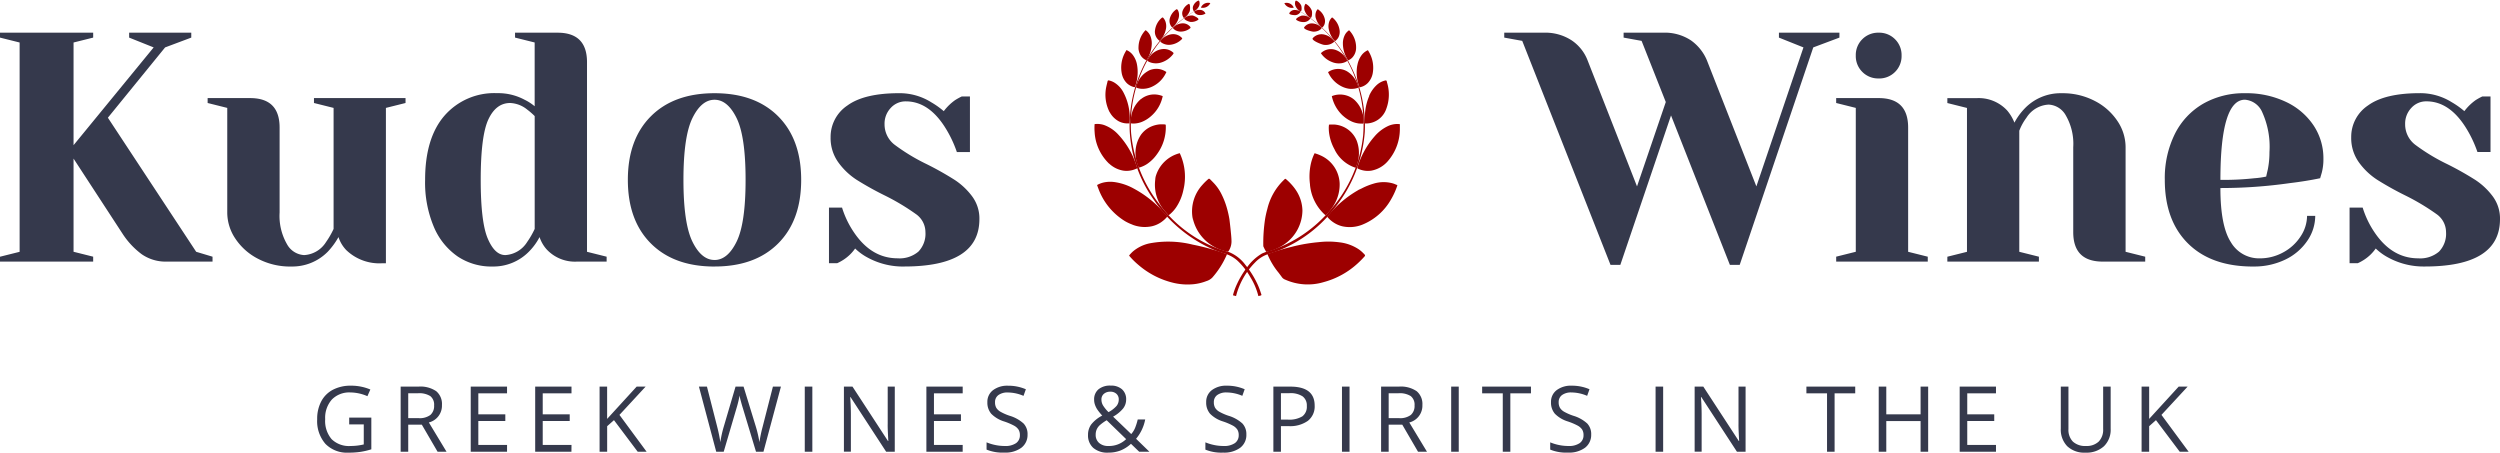 <svg xmlns="http://www.w3.org/2000/svg" xmlns:xlink="http://www.w3.org/1999/xlink" width="364.909" height="66.067" viewBox="0 0 364.909 66.067">
  <defs>
    <clipPath id="clip-path">
      <rect id="Rectangle_1711" data-name="Rectangle 1711" width="1.101" height="1.938" fill="none"/>
    </clipPath>
    <clipPath id="clip-path-2">
      <rect id="Rectangle_1712" data-name="Rectangle 1712" width="6.599" height="6.974" fill="none"/>
    </clipPath>
    <clipPath id="clip-path-3">
      <rect id="Rectangle_1713" data-name="Rectangle 1713" width="19.453" height="42.382" fill="none"/>
    </clipPath>
    <clipPath id="clip-path-4">
      <rect id="Rectangle_1714" data-name="Rectangle 1714" width="1.468" height="1.938" fill="none"/>
    </clipPath>
    <clipPath id="clip-path-5">
      <rect id="Rectangle_1715" data-name="Rectangle 1715" width="6.43" height="6.974" fill="none"/>
    </clipPath>
  </defs>
  <g id="Group_4880" data-name="Group 4880" transform="translate(-697.2 -328.001)">
    <path id="Path_18025" data-name="Path 18025" d="M5.652-6.926H8.883V-2.3a10.389,10.389,0,0,1-1.535.364,11.683,11.683,0,0,1-1.808.124A4.381,4.381,0,0,1,2.179-3.1a5.061,5.061,0,0,1-1.2-3.6,5.438,5.438,0,0,1,.595-2.6A4.024,4.024,0,0,1,3.285-11a5.55,5.55,0,0,1,2.62-.588,7.161,7.161,0,0,1,2.835.559l-.429.975A6.333,6.333,0,0,0,5.834-10.6,3.547,3.547,0,0,0,3.122-9.566,4.013,4.013,0,0,0,2.147-6.7a4.1,4.1,0,0,0,.94,2.92,3.618,3.618,0,0,0,2.76.995,8.2,8.2,0,0,0,1.931-.228V-5.938H5.652ZM14.268-5.9v3.953H13.163v-9.506H15.77a4.1,4.1,0,0,1,2.585.67,2.428,2.428,0,0,1,.836,2.016,2.525,2.525,0,0,1-1.912,2.549L19.86-1.946H18.553L16.252-5.9Zm0-.949h1.515A2.616,2.616,0,0,0,17.5-7.313a1.73,1.73,0,0,0,.546-1.395,1.587,1.587,0,0,0-.556-1.359,3.012,3.012,0,0,0-1.785-.416H14.268Zm14.423,4.9h-5.3v-9.506h5.3v.982H24.5v3.063h3.94v.975H24.5v3.5h4.194Zm9.4,0H32.8v-9.506h5.3v.982H33.9v3.063h3.94v.975H33.9v3.5H38.1Zm10.971,0h-1.3L44.3-6.556l-.995.884v3.726H42.2v-9.506H43.3v4.714l4.311-4.714h1.307L45.1-7.323Zm17.058,0H65.031L63.113-8.311q-.137-.423-.306-1.066a6.221,6.221,0,0,1-.176-.774,14.807,14.807,0,0,1-.455,1.879l-1.86,6.327H59.225L56.7-11.452h1.17l1.5,5.872a21.836,21.836,0,0,1,.455,2.237,16.152,16.152,0,0,1,.52-2.328l1.7-5.78h1.17L65.005-5.62a17.731,17.731,0,0,1,.527,2.276A19.5,19.5,0,0,1,66-5.593l1.5-5.859h1.17Zm6.029,0v-9.506h1.105v9.506Zm13.136,0H84.027l-5.2-7.978H78.78q.1,1.4.1,2.575v5.4H77.863v-9.506h1.248l5.182,7.946h.052q-.013-.176-.059-1.128T84.255-6v-5.455h1.034Zm9.911,0H89.9v-9.506h5.3v.982H91.005v3.063h3.94v.975h-3.94v3.5H95.2Zm9.469-2.529a2.332,2.332,0,0,1-.91,1.957,3.947,3.947,0,0,1-2.471.7,6.189,6.189,0,0,1-2.6-.436V-3.318a6.847,6.847,0,0,0,1.274.39,6.705,6.705,0,0,0,1.365.143A2.755,2.755,0,0,0,102.99-3.2a1.376,1.376,0,0,0,.559-1.167,1.5,1.5,0,0,0-.2-.81,1.842,1.842,0,0,0-.663-.582,9.279,9.279,0,0,0-1.414-.6,4.514,4.514,0,0,1-1.9-1.125,2.484,2.484,0,0,1-.569-1.7,2.111,2.111,0,0,1,.826-1.749,3.432,3.432,0,0,1,2.185-.65,6.439,6.439,0,0,1,2.607.52l-.345.962a5.893,5.893,0,0,0-2.289-.494,2.215,2.215,0,0,0-1.372.377,1.243,1.243,0,0,0-.494,1.047,1.6,1.6,0,0,0,.182.81,1.714,1.714,0,0,0,.614.579,7.634,7.634,0,0,0,1.323.582,5.239,5.239,0,0,1,2.058,1.144A2.251,2.251,0,0,1,104.668-4.475ZM115.451-9.56a1.688,1.688,0,0,0,.234.855,5.185,5.185,0,0,0,.8.979,4.235,4.235,0,0,0,1.167-.9,1.487,1.487,0,0,0,.328-.953,1.07,1.07,0,0,0-.335-.816,1.251,1.251,0,0,0-.894-.315,1.385,1.385,0,0,0-.94.312A1.053,1.053,0,0,0,115.451-9.56Zm1.008,6.775a3.588,3.588,0,0,0,2.6-1l-2.841-2.757a6.29,6.29,0,0,0-1.021.732,1.933,1.933,0,0,0-.442.621,1.888,1.888,0,0,0-.143.754,1.528,1.528,0,0,0,.5,1.206A1.954,1.954,0,0,0,116.459-2.785ZM113.494-4.41a2.556,2.556,0,0,1,.452-1.5,4.895,4.895,0,0,1,1.622-1.313,7.791,7.791,0,0,1-.751-.936,3.2,3.2,0,0,1-.315-.663,2.209,2.209,0,0,1-.117-.715,1.9,1.9,0,0,1,.637-1.522A2.643,2.643,0,0,1,116.8-11.6a2.392,2.392,0,0,1,1.658.543,1.927,1.927,0,0,1,.6,1.512,2.092,2.092,0,0,1-.442,1.284,5.017,5.017,0,0,1-1.463,1.193L119.8-4.527a3.141,3.141,0,0,0,.582-.946,8.125,8.125,0,0,0,.367-1.187h1.092a6.213,6.213,0,0,1-1.333,2.822l1.944,1.892h-1.489l-1.2-1.157a5,5,0,0,1-1.561.988,4.98,4.98,0,0,1-1.769.3,3.142,3.142,0,0,1-2.169-.689A2.425,2.425,0,0,1,113.494-4.41Zm23.112-.065a2.332,2.332,0,0,1-.91,1.957,3.947,3.947,0,0,1-2.471.7,6.189,6.189,0,0,1-2.6-.436V-3.318a6.847,6.847,0,0,0,1.274.39,6.705,6.705,0,0,0,1.365.143,2.755,2.755,0,0,0,1.665-.419,1.376,1.376,0,0,0,.559-1.167,1.5,1.5,0,0,0-.2-.81,1.842,1.842,0,0,0-.663-.582,9.278,9.278,0,0,0-1.414-.6,4.514,4.514,0,0,1-1.9-1.125,2.483,2.483,0,0,1-.569-1.7,2.111,2.111,0,0,1,.826-1.749,3.432,3.432,0,0,1,2.185-.65,6.439,6.439,0,0,1,2.607.52l-.345.962a5.892,5.892,0,0,0-2.289-.494,2.215,2.215,0,0,0-1.372.377,1.243,1.243,0,0,0-.494,1.047,1.6,1.6,0,0,0,.182.81,1.714,1.714,0,0,0,.614.579,7.635,7.635,0,0,0,1.323.582,5.238,5.238,0,0,1,2.058,1.144A2.251,2.251,0,0,1,136.605-4.475Zm9.969-4.207a2.662,2.662,0,0,1-.985,2.221,4.462,4.462,0,0,1-2.819.777h-1.118v3.739h-1.105v-9.506h2.464Q146.575-11.452,146.575-8.682Zm-4.922,2.048h.995a3.7,3.7,0,0,0,2.126-.475,1.749,1.749,0,0,0,.657-1.522,1.64,1.64,0,0,0-.618-1.4,3.227,3.227,0,0,0-1.925-.462h-1.235Zm8.909,4.688v-9.506h1.105v9.506ZM157.377-5.9v3.953h-1.105v-9.506h2.607a4.1,4.1,0,0,1,2.585.67,2.428,2.428,0,0,1,.836,2.016,2.525,2.525,0,0,1-1.912,2.549l2.581,4.272h-1.307l-2.3-3.953Zm0-.949h1.515a2.616,2.616,0,0,0,1.717-.465,1.73,1.73,0,0,0,.546-1.395,1.587,1.587,0,0,0-.556-1.359,3.012,3.012,0,0,0-1.785-.416h-1.437Zm9.124,4.9v-9.506h1.105v9.506Zm8.636,0h-1.105V-10.47h-3.011v-.982h7.126v.982h-3.011Zm11.8-2.529a2.332,2.332,0,0,1-.91,1.957,3.947,3.947,0,0,1-2.471.7,6.189,6.189,0,0,1-2.6-.436V-3.318a6.848,6.848,0,0,0,1.274.39,6.705,6.705,0,0,0,1.365.143,2.755,2.755,0,0,0,1.665-.419,1.376,1.376,0,0,0,.559-1.167,1.5,1.5,0,0,0-.2-.81,1.842,1.842,0,0,0-.663-.582,9.28,9.28,0,0,0-1.414-.6,4.515,4.515,0,0,1-1.9-1.125,2.484,2.484,0,0,1-.569-1.7,2.111,2.111,0,0,1,.826-1.749,3.432,3.432,0,0,1,2.185-.65,6.439,6.439,0,0,1,2.607.52l-.345.962a5.892,5.892,0,0,0-2.289-.494,2.215,2.215,0,0,0-1.372.377,1.243,1.243,0,0,0-.494,1.047,1.6,1.6,0,0,0,.182.81,1.714,1.714,0,0,0,.614.579,7.634,7.634,0,0,0,1.323.582,5.238,5.238,0,0,1,2.058,1.144A2.251,2.251,0,0,1,186.94-4.475Zm9.4,2.529v-9.506h1.105v9.506Zm13.136,0h-1.261l-5.2-7.978h-.052q.1,1.4.1,2.575v5.4h-1.021v-9.506H203.3l5.182,7.946h.052q-.013-.176-.059-1.128T208.441-6v-5.455h1.034Zm12.994,0h-1.105V-10.47h-3.011v-.982h7.126v.982h-3.011Zm13.656,0h-1.105V-6.419h-5.007v4.474h-1.105v-9.506h1.105v4.044h5.007v-4.044h1.105Zm9.9,0h-5.3v-9.506h5.3v.982h-4.194v3.063h3.94v.975h-3.94v3.5h4.194Zm16.739-9.506V-5.3a3.351,3.351,0,0,1-.982,2.555,3.766,3.766,0,0,1-2.7.93,3.6,3.6,0,0,1-2.656-.936,3.473,3.473,0,0,1-.94-2.575v-6.125H256.6v6.2a2.443,2.443,0,0,0,.65,1.827,2.624,2.624,0,0,0,1.912.637,2.53,2.53,0,0,0,1.853-.64,2.464,2.464,0,0,0,.65-1.837v-6.19Zm11.38,9.506h-1.3l-3.466-4.61-.995.884v3.726h-1.105v-9.506h1.105v4.714l4.311-4.714h1.307l-3.823,4.129Z" transform="translate(742.518 395.884)" fill="#35394c"/>
    <path id="Path_18027" data-name="Path 18027" d="M-181.8-9.3l2.864-.716V-40.568l-2.864-.716V-42h13.6v.716l-2.864.716V-25.58l11.694-14.272-3.58-1.432V-42h9.069v.716l-3.819,1.432-8.353,10.262,12.888,19.57,2.387.716v.716h-6.682a6.118,6.118,0,0,1-3.652-1.074,11.528,11.528,0,0,1-2.792-2.983l-7.16-10.978v13.6l2.864.716v.716h-13.6Zm42.481,1.432a10.114,10.114,0,0,1-4.8-1.122,8.779,8.779,0,0,1-3.317-2.935,6.838,6.838,0,0,1-1.193-3.819V-31.022l-2.864-.716v-.716h6.205q4.3,0,4.3,4.3v12.41a8.249,8.249,0,0,0,1.074,4.606,3.039,3.039,0,0,0,2.506,1.6,4.028,4.028,0,0,0,3.2-1.909,12.241,12.241,0,0,0,1.1-1.909V-31.022l-2.864-.716v-.716h13.365v.716l-2.864.716V-8.349h-.477a6.966,6.966,0,0,1-5.3-1.909,4.946,4.946,0,0,1-1.146-1.909,10.674,10.674,0,0,1-1.575,2.148A7.256,7.256,0,0,1-139.319-7.872Zm29.355,0a8.862,8.862,0,0,1-5.012-1.456,9.883,9.883,0,0,1-3.484-4.3,16.628,16.628,0,0,1-1.289-6.9q0-6.11,2.84-9.379a9.63,9.63,0,0,1,7.661-3.27,8.122,8.122,0,0,1,4.009.955,7.224,7.224,0,0,1,1.48.955v-9.308l-2.864-.716V-42h6.205q4.3,0,4.3,4.3V-10.02l2.864.716v.716h-4.3a5.639,5.639,0,0,1-4.439-1.766,5.046,5.046,0,0,1-1.05-1.814,8.691,8.691,0,0,1-1.575,2.148A7.257,7.257,0,0,1-109.964-7.872Zm1.909-1.671a4.028,4.028,0,0,0,3.2-1.909,12.247,12.247,0,0,0,1.1-1.909V-29.828a10.251,10.251,0,0,0-1.1-.955,4.209,4.209,0,0,0-2.482-.955q-2.052,0-3.174,2.387t-1.122,8.83q0,6.157,1.026,8.568T-108.054-9.542Zm30.548,1.671q-5.919,0-9.284-3.365t-3.365-9.284q0-5.919,3.365-9.284t9.284-3.365q5.919,0,9.284,3.365t3.365,9.284q0,5.919-3.365,9.284T-77.506-7.872Zm0-.955q1.909,0,3.222-2.673t1.313-9.021q0-6.348-1.313-9.021t-3.222-2.673q-1.909,0-3.222,2.673t-1.313,9.021q0,6.348,1.313,9.021T-77.506-8.826Zm27.684.955a10.794,10.794,0,0,1-5.3-1.289A8.012,8.012,0,0,1-56.981-10.5a6.175,6.175,0,0,1-1.671,1.623,6.763,6.763,0,0,1-.955.525H-60.8v-8.114h1.909a13.472,13.472,0,0,0,1.814,3.723q2.53,3.675,6.3,3.675a4.234,4.234,0,0,0,3.031-.979,3.741,3.741,0,0,0,1.026-2.84,3.225,3.225,0,0,0-1.408-2.649,32.946,32.946,0,0,0-4.415-2.649A46.118,46.118,0,0,1-56.719-20.5a9.988,9.988,0,0,1-2.721-2.578,6.066,6.066,0,0,1-1.122-3.651A5.51,5.51,0,0,1-58.1-31.38q2.458-1.79,7.565-1.79a8.687,8.687,0,0,1,4.678,1.336,12.087,12.087,0,0,1,1.814,1.289,7.4,7.4,0,0,1,1.671-1.623,9.482,9.482,0,0,1,.955-.525h1.193v8.114h-1.909A17.109,17.109,0,0,0-43.9-28.253q-2.387-3.723-5.68-3.723a2.917,2.917,0,0,0-2.2.955,3.329,3.329,0,0,0-.907,2.387A3.731,3.731,0,0,0-51.158-25.6a28.32,28.32,0,0,0,4.63,2.792,45.492,45.492,0,0,1,4.033,2.267,10.047,10.047,0,0,1,2.578,2.41,5.415,5.415,0,0,1,1.074,3.341Q-38.843-7.872-49.822-7.872Z" transform="translate(879 374.773)" fill="#35394c"/>
    <path id="Path_18026" data-name="Path 18026" d="M-182.175-40.807l-2.625-.477V-42h5.728a7.035,7.035,0,0,1,4.153,1.146,6.194,6.194,0,0,1,2.291,2.912l7.207,18.377,4.2-12.315-3.532-8.926-2.625-.477V-42h5.728a6.921,6.921,0,0,1,4.1,1.122,6.741,6.741,0,0,1,2.339,2.936L-148-19.566l6.873-20.286-3.58-1.432V-42h8.83v.716l-3.819,1.432L-150.433-8.11h-1.432l-8.592-21.813-7.4,21.813h-1.432Zm45.823,31.5,2.864-.716v-21l-2.864-.716v-.716h6.205q4.3,0,4.3,4.3V-10.02l2.864.716v.716h-13.365Zm6.205-26.014a3.238,3.238,0,0,1-2.387-.955,3.238,3.238,0,0,1-.955-2.387,3.238,3.238,0,0,1,.955-2.387A3.238,3.238,0,0,1-130.147-42a3.238,3.238,0,0,1,2.387.955,3.238,3.238,0,0,1,.955,2.387,3.238,3.238,0,0,1-.955,2.387A3.238,3.238,0,0,1-130.147-35.318ZM-120.123-9.3l2.864-.716v-21l-2.864-.716v-.716h4.3a5.654,5.654,0,0,1,4.439,1.814,6.332,6.332,0,0,1,1.05,1.766,9.138,9.138,0,0,1,1.575-2.148,7.256,7.256,0,0,1,5.346-2.148,10.114,10.114,0,0,1,4.8,1.122A8.779,8.779,0,0,1-95.3-29.112a6.838,6.838,0,0,1,1.193,3.819V-10.02l2.864.716v.716h-6.205q-4.3,0-4.3-4.3v-12.41a8.249,8.249,0,0,0-1.074-4.606,3.038,3.038,0,0,0-2.506-1.6,4.06,4.06,0,0,0-3.246,1.909,7.8,7.8,0,0,0-1.05,1.909V-10.02l2.864.716v.716h-13.365Zm44.629,1.432q-6.11,0-9.5-3.365t-3.389-9.284a14.475,14.475,0,0,1,1.48-6.73,10.5,10.5,0,0,1,4.129-4.391,11.963,11.963,0,0,1,6.086-1.527,13.438,13.438,0,0,1,6.038,1.289A9.858,9.858,0,0,1-66.64-28.42a8.636,8.636,0,0,1,1.408,4.8,7.737,7.737,0,0,1-.239,2.052l-.239.811q-2.052.43-4.439.716a71.463,71.463,0,0,1-10.119.716q0,5.537,1.527,7.9a4.757,4.757,0,0,0,4.2,2.363,7.043,7.043,0,0,0,3.461-.883,6.9,6.9,0,0,0,2.53-2.339,5.475,5.475,0,0,0,.931-2.983h1.193a6.434,6.434,0,0,1-1.146,3.628,8.092,8.092,0,0,1-3.2,2.745A10.431,10.431,0,0,1-75.494-7.872Zm-4.773-12.649a41.581,41.581,0,0,0,4.964-.239A11.7,11.7,0,0,0-73.585-21q.048-.239.239-1.05a12.884,12.884,0,0,0,.239-2.53,12.168,12.168,0,0,0-1.05-5.8,3,3,0,0,0-2.53-1.838Q-80.267-32.215-80.267-20.521ZM-50.435-7.872a10.794,10.794,0,0,1-5.3-1.289A8.012,8.012,0,0,1-57.595-10.5a6.175,6.175,0,0,1-1.671,1.623,6.762,6.762,0,0,1-.955.525h-1.193v-8.114H-59.5A13.471,13.471,0,0,0-57.69-12.74q2.53,3.675,6.3,3.675a4.234,4.234,0,0,0,3.031-.979,3.741,3.741,0,0,0,1.026-2.84,3.225,3.225,0,0,0-1.408-2.649,32.944,32.944,0,0,0-4.415-2.649A46.117,46.117,0,0,1-57.332-20.5a9.988,9.988,0,0,1-2.721-2.578,6.065,6.065,0,0,1-1.122-3.651,5.51,5.51,0,0,1,2.458-4.654q2.458-1.79,7.565-1.79a8.687,8.687,0,0,1,4.678,1.336,12.087,12.087,0,0,1,1.814,1.289,7.4,7.4,0,0,1,1.671-1.623,9.481,9.481,0,0,1,.955-.525h1.193v8.114H-42.75a17.109,17.109,0,0,0-1.766-3.675q-2.387-3.723-5.68-3.723a2.917,2.917,0,0,0-2.2.955,3.329,3.329,0,0,0-.907,2.387A3.731,3.731,0,0,0-51.772-25.6a28.32,28.32,0,0,0,4.63,2.792,45.5,45.5,0,0,1,4.033,2.267,10.047,10.047,0,0,1,2.578,2.41,5.415,5.415,0,0,1,1.074,3.341Q-39.457-7.872-50.435-7.872Z" transform="translate(1101.566 374.773)" fill="#35394c"/>
    <g id="Group_4872" data-name="Group 4872" transform="translate(856.942 328.001)">
      <g id="Group_4866" data-name="Group 4866" transform="translate(14.307 0)" clip-path="url(#clip-path)">
        <path id="Path_17978" data-name="Path 17978" d="M7172.247-7263.331a.839.839,0,0,0,.077.857,1.569,1.569,0,0,0,.733-.733,1,1,0,0,0,.087-.577c-.039-.216-.081-.331-.284-.206a1.449,1.449,0,0,0-.614.668C7172.1-7263,7172.28-7263.416,7172.247-7263.331Z" transform="translate(-7172.104 7264.128)" fill="#9d0000"/>
      </g>
      <path id="Path_17979" data-name="Path 17979" d="M7173.667-7260.337a1.344,1.344,0,0,0-1,.243.892.892,0,0,0,.6.474,1.464,1.464,0,0,0,1.064-.191A.859.859,0,0,0,7173.667-7260.337Z" transform="translate(-7158.118 7261.794)" fill="#9d0000"/>
      <path id="Path_17980" data-name="Path 17980" d="M7168.009-7261.729a1.062,1.062,0,0,0,.187,1.068,2.123,2.123,0,0,0,.842-1.01c.059-.153.131-1.229-.192-1.038A1.868,1.868,0,0,0,7168.009-7261.729Z" transform="translate(-7155.124 7263.301)" fill="#9d0000"/>
      <path id="Path_17981" data-name="Path 17981" d="M7170-7258.118a1.632,1.632,0,0,0-1.132.337c-.312.238.646.59.84.6a1.759,1.759,0,0,0,1.1-.3c.294-.191-.646-.626-.819-.642Z" transform="translate(-7155.673 7260.382)" fill="#9d0000"/>
      <path id="Path_17982" data-name="Path 17982" d="M7162.93-7259.241a1.462,1.462,0,0,0,.017.752c.049.158.262.639.442.48a2.62,2.62,0,0,0,.833-1.3,1.734,1.734,0,0,0,.037-.734c-.033-.176-.184-.671-.389-.524a2.321,2.321,0,0,0-.94,1.336C7162.93-7259.1,7163-7259.517,7162.93-7259.241Z" transform="translate(-7151.926 7261.945)" fill="#9d0000"/>
      <path id="Path_17983" data-name="Path 17983" d="M7165.689-7255a2,2,0,0,0-1.307.517c-.1.1-.191.11-.082.236a1.363,1.363,0,0,0,.342.271,1.639,1.639,0,0,0,.813.184,2.225,2.225,0,0,0,1.323-.5c.177-.137-.251-.445-.389-.527A1.421,1.421,0,0,0,7165.689-7255Z" transform="translate(-7152.787 7258.405)" fill="#9d0000"/>
      <path id="Path_17984" data-name="Path 17984" d="M7157.079-7255.437a1.629,1.629,0,0,0,.7,1.536,3.5,3.5,0,0,0,.919-1.834,2.084,2.084,0,0,0-.1-1.036,1.459,1.459,0,0,0-.2-.367c-.138-.182-.179-.257-.366-.1a2.824,2.824,0,0,0-.946,1.8C7157.042-7255.084,7157.108-7255.8,7157.079-7255.437Z" transform="translate(-7148.24 7259.876)" fill="#9d0000"/>
      <path id="Path_17985" data-name="Path 17985" d="M7160.918-7250.69a2.378,2.378,0,0,0-1.538.848c-.143.173-.2.2,0,.344a1.516,1.516,0,0,0,.367.207,1.971,1.971,0,0,0,.972.139,2.781,2.781,0,0,0,1.664-.814c.131-.129,0-.207-.125-.312a1.458,1.458,0,0,0-.34-.236,1.713,1.713,0,0,0-.981-.177C7160.584-7250.658,7161.081-7250.709,7160.918-7250.69Z" transform="translate(-7149.624 7255.686)" fill="#9d0000"/>
      <path id="Path_17986" data-name="Path 17986" d="M7150.53-7249.635a2.287,2.287,0,0,0,.367,1.131,1.9,1.9,0,0,0,.367.386,1.559,1.559,0,0,0,.257.169c.143.081.157.136.254-.021a4.643,4.643,0,0,0,.7-2.279,2.815,2.815,0,0,0-.239-1.237,1.9,1.9,0,0,0-.286-.44,1.522,1.522,0,0,0-.221-.217c-.121-.095-.134-.157-.249-.026a3.668,3.668,0,0,0-.94,2.536C7150.563-7249.179,7150.509-7250.082,7150.53-7249.635Z" transform="translate(-7144.1 7256.663)" fill="#9d0000"/>
      <path id="Path_17987" data-name="Path 17987" d="M7155.882-7244.712a2.839,2.839,0,0,0-1.6,1.162,2.969,2.969,0,0,0-.273.474,2.057,2.057,0,0,0,.617.293,2.539,2.539,0,0,0,1.322,0,3.494,3.494,0,0,0,1.835-1.237c.146-.187.059-.22-.121-.366a2.122,2.122,0,0,0-.548-.29,2.091,2.091,0,0,0-1.218-.036Z" transform="translate(-7146.305 7251.94)" fill="#9d0000"/>
      <path id="Path_17988" data-name="Path 17988" d="M7143.8-7240.82a2.682,2.682,0,0,0,.733,1.3,2.347,2.347,0,0,0,.643.419,2.2,2.2,0,0,0,.3.107c.207.054.211.051.276-.151a6.15,6.15,0,0,0,.228-3.157,3.3,3.3,0,0,0-.663-1.439,2.255,2.255,0,0,0-.575-.492,1.97,1.97,0,0,0-.285-.143c-.083.139-.167.278-.243.422a4.563,4.563,0,0,0-.417,3.138C7143.835-7240.753,7143.78-7240.959,7143.8-7240.82Z" transform="translate(-7139.771 7251.684)" fill="#9d0000"/>
      <path id="Path_17989" data-name="Path 17989" d="M7151.48-7236.646a3.5,3.5,0,0,0-1.721,1.974c-.062.168-.231.465-.036.536a2.458,2.458,0,0,0,.8.146,3.222,3.222,0,0,0,1.428-.312,4.177,4.177,0,0,0,1.941-1.834q.083-.15.154-.306c-.1-.065-.2-.124-.3-.179a2.624,2.624,0,0,0-.773-.257,2.592,2.592,0,0,0-1.49.22C7151.234-7236.533,7151.715-7236.754,7151.48-7236.646Z" transform="translate(-7143.535 7246.954)" fill="#9d0000"/>
      <path id="Path_17990" data-name="Path 17990" d="M7138.034-7227.684a3.322,3.322,0,0,0,1.321,1.343,2.817,2.817,0,0,0,.888.287,2.781,2.781,0,0,0,.458.026h.229a3.344,3.344,0,0,1,.022-.385,7.936,7.936,0,0,0-.944-4.208A3.707,3.707,0,0,0,7138.7-7232a2.547,2.547,0,0,0-.8-.306c-.18-.032-.18.191-.22.341s-.1.4-.144.606a5.58,5.58,0,0,0,.492,3.689C7138.079-7227.608,7137.95-7227.845,7138.034-7227.684Z" transform="translate(-7135.805 7244.043)" fill="#9d0000"/>
      <path id="Path_17991" data-name="Path 17991" d="M7148.972-7226.049a4.183,4.183,0,0,0-1.469,3.3c0,.166-.058.253.132.269a3.061,3.061,0,0,0,.492,0,3.494,3.494,0,0,0,.966-.225,4.65,4.65,0,0,0,1.357-.844,5.192,5.192,0,0,0,1.652-2.7c.037-.154.111-.206-.062-.269a3.948,3.948,0,0,0-.473-.132,3.2,3.2,0,0,0-.991-.051,3.1,3.1,0,0,0-1.59.66Z" transform="translate(-7142.182 7240.503)" fill="#9d0000"/>
      <g id="Group_4867" data-name="Group 4867" transform="translate(0 18.087)" clip-path="url(#clip-path-2)">
        <path id="Path_17992" data-name="Path 17992" d="M7135.183-7209.2a4.007,4.007,0,0,0,2.037,1.028,3.248,3.248,0,0,0,1.307-.057,3.35,3.35,0,0,0,.557-.187c.154-.066.232-.044.177-.223s-.077-.25-.123-.369a11.971,11.971,0,0,0-2.613-4.424,5.274,5.274,0,0,0-2.085-1.395,3.125,3.125,0,0,0-1.369-.129,7.52,7.52,0,0,0,0,1.149,6.932,6.932,0,0,0,2.1,4.611c.084.08-.176-.159,0,0Z" transform="translate(-7133.039 7214.985)" fill="#9d0000"/>
      </g>
      <path id="Path_17993" data-name="Path 17993" d="M7150.113-7213.244a4.775,4.775,0,0,0-.536,4.02,4.247,4.247,0,0,0,.166.479l.1.234a3,3,0,0,0,.32-.094,4.053,4.053,0,0,0,.9-.45,5.594,5.594,0,0,0,1.441-1.434,6.578,6.578,0,0,0,1.278-4.093c0-.246-.026-.236-.269-.246a4.928,4.928,0,0,0-.624,0,4.091,4.091,0,0,0-1.2.3,3.67,3.67,0,0,0-1.57,1.27Z" transform="translate(-7143.36 7232.982)" fill="#9d0000"/>
      <path id="Path_17994" data-name="Path 17994" d="M7139.247-7185.72a5.008,5.008,0,0,0,2.882.22,4.041,4.041,0,0,0,1.277-.559,4.77,4.77,0,0,0,.539-.425c.081-.077.163-.157.237-.242.172-.177.152-.177,0-.367a15.826,15.826,0,0,0-4.792-3.928,8.175,8.175,0,0,0-2.815-.928,4.568,4.568,0,0,0-1.533.069,3.564,3.564,0,0,0-.646.216,2.634,2.634,0,0,0-.306.154c.055.169.118.334.18.5a9.335,9.335,0,0,0,3.891,4.772,6.883,6.883,0,0,0,1.1.514Z" transform="translate(-7133.697 7218.517)" fill="#9d0000"/>
      <path id="Path_17995" data-name="Path 17995" d="M7157.175-7199.9a5.853,5.853,0,0,0,1.357,5.021c.121.144.253.283.369.418s.12.195.252.089a3.069,3.069,0,0,0,.25-.214,5.061,5.061,0,0,0,.778-.906,7.144,7.144,0,0,0,1.035-2.5,8.161,8.161,0,0,0-.528-5.374,4.891,4.891,0,0,0-3.531,3.465C7156.952-7198.954,7157.232-7200.147,7157.175-7199.9Z" transform="translate(-7148.227 7225.725)" fill="#9d0000"/>
      <path id="Path_17996" data-name="Path 17996" d="M7156.2-7161.99a7.145,7.145,0,0,0,1.927-.455,2.067,2.067,0,0,0,.873-.517,12.573,12.573,0,0,0,2.143-3.407,33.539,33.539,0,0,0-5.017-1.406,14.75,14.75,0,0,0-6.3-.179,5.583,5.583,0,0,0-2.408,1.174,5.045,5.045,0,0,0-.437.447c-.1.118-.166.125-.054.254l.23.257a11.609,11.609,0,0,0,1.082,1.031,12.128,12.128,0,0,0,5.239,2.631A8.93,8.93,0,0,0,7156.2-7161.99Z" transform="translate(-7141.79 7203.479)" fill="#9d0000"/>
      <path id="Path_17997" data-name="Path 17997" d="M7171.923-7187.569a6.313,6.313,0,0,0,3.075,4.257,6.427,6.427,0,0,0,1.217.552c.143.048.283.09.429.126l.2.051c.248.059.265.081.39-.141a2.554,2.554,0,0,0,.366-1.506c0-.572-.269-2.852-.3-3.068a14.373,14.373,0,0,0-.341-1.528,11.506,11.506,0,0,0-.918-2.326,6.642,6.642,0,0,0-1.1-1.5c-.1-.1-.2-.212-.308-.312s-.253-.327-.4-.2a8.38,8.38,0,0,0-.907.894,5.726,5.726,0,0,0-1.416,4.7C7172.109-7186.5,7171.875-7187.871,7171.923-7187.569Z" transform="translate(-7157.593 7219.289)" fill="#9d0000"/>
      <path id="Path_17998" data-name="Path 17998" d="M7175.941-7263.073a1.116,1.116,0,0,0-.563.6,1.219,1.219,0,0,0,1.372-.658,1.111,1.111,0,0,0-.809.063C7175.8-7263,7176.22-7263.2,7175.941-7263.073Z" transform="translate(-7159.83 7263.585)" fill="#9d0000"/>
      <g id="Group_4868" data-name="Group 4868" transform="translate(5.131 0.837)" clip-path="url(#clip-path-3)">
        <path id="Path_17999" data-name="Path 17999" d="M7157.414-7261.26a19.379,19.379,0,0,0-10.2,18.171,19.715,19.715,0,0,0,4.223,10.645,19.173,19.173,0,0,0,8.7,6.449c.468.158.939.291,1.41.437a5.578,5.578,0,0,1,2.375,1.875,13.257,13.257,0,0,1,1.626,2.537,10.091,10.091,0,0,1,.609,1.519c.059.2.183.349-.041.4l-.315.077a9.642,9.642,0,0,0-1.17-2.764,10.149,10.149,0,0,0-1.924-2.444,4.863,4.863,0,0,0-1.967-1.036c-.422-.128-.833-.274-1.241-.44a20.162,20.162,0,0,1-8.94-7.34,19.007,19.007,0,0,1-3.545-10.223,19.824,19.824,0,0,1,2.567-10.373,19.551,19.551,0,0,1,7.823-7.494C7155.747-7260.376,7155.741-7260.39,7157.414-7261.26Z" transform="translate(-7146.997 7261.532)" fill="#9d0000"/>
      </g>
      <path id="Path_18000" data-name="Path 18000" d="M7211.463-7259.568a.951.951,0,0,0,.665-.419c.132-.225-.687-.345-.833-.333a.892.892,0,0,0-.753.443c-.146.272.735.334.922.309C7211.8-7259.62,7211.384-7259.558,7211.463-7259.568Z" transform="translate(-7182.078 7261.773)" fill="#9d0000"/>
      <g id="Group_4869" data-name="Group 4869" transform="translate(28.988 0)" clip-path="url(#clip-path-4)">
        <path id="Path_18001" data-name="Path 18001" d="M7212.9-7263.2a1.566,1.566,0,0,0,.641.7c.312.179.238-.658.175-.81a1.464,1.464,0,0,0-.616-.67c-.206-.121-.246,0-.284.209a1.009,1.009,0,0,0,.085.572C7212.975-7263.037,7212.834-7263.359,7212.9-7263.2Z" transform="translate(-7212.513 7264.123)" fill="#9d0000"/>
      </g>
      <path id="Path_18002" data-name="Path 18002" d="M7214.39-7257.137a1.14,1.14,0,0,0,.927-.536,1.613,1.613,0,0,0-1.216-.407c-.172,0-1.1.444-.815.638a1.765,1.765,0,0,0,1.1.3Z" transform="translate(-7183.79 7260.359)" fill="#9d0000"/>
      <path id="Path_18003" data-name="Path 18003" d="M7216.563-7261.689a2.036,2.036,0,0,0,.734.944c.337.242.349-.81.282-1a1.86,1.86,0,0,0-.758-.936c-.1-.068-.137-.132-.214,0a.957.957,0,0,0-.117.3,1.283,1.283,0,0,0,.063.7Z" transform="translate(-7185.839 7263.316)" fill="#9d0000"/>
      <path id="Path_18004" data-name="Path 18004" d="M7217.773-7253.772a1.722,1.722,0,0,0,.708-.131c.154-.07.609-.315.439-.485a2.024,2.024,0,0,0-1.246-.585,1.376,1.376,0,0,0-1.237.549c-.22.313,1.1.649,1.336.653Z" transform="translate(-7185.806 7258.394)" fill="#9d0000"/>
      <path id="Path_18005" data-name="Path 18005" d="M7220.994-7259.268a2.614,2.614,0,0,0,.754,1.23c.1.1.124.184.236.061a1.188,1.188,0,0,0,.244-.367,1.4,1.4,0,0,0,.055-.859,2.265,2.265,0,0,0-.843-1.267c-.111-.083-.151-.183-.257-.045a1.12,1.12,0,0,0-.2.392,1.568,1.568,0,0,0,0,.854C7221.028-7259.151,7220.978-7259.352,7220.994-7259.268Z" transform="translate(-7188.662 7261.94)" fill="#9d0000"/>
      <path id="Path_18006" data-name="Path 18006" d="M7221.374-7249.13a1.839,1.839,0,0,0,1.6-.466,2.471,2.471,0,0,0-1.582-1.042,1.7,1.7,0,0,0-1.578.542c-.275.327,1.307.926,1.559.966C7221.7-7249.083,7221.063-7249.181,7221.374-7249.13Z" transform="translate(-7187.938 7255.663)" fill="#9d0000"/>
      <path id="Path_18007" data-name="Path 18007" d="M7226.137-7255.709a3.507,3.507,0,0,0,.828,1.749c.133.154.207.029.331-.093a1.5,1.5,0,0,0,.3-.43,1.771,1.771,0,0,0,.143-.928,2.857,2.857,0,0,0-.942-1.8c-.147-.134-.159-.137-.294.018a1.476,1.476,0,0,0-.268.444,2.117,2.117,0,0,0-.1,1.038C7226.188-7255.36,7226.115-7255.878,7226.137-7255.709Z" transform="translate(-7191.943 7259.867)" fill="#9d0000"/>
      <path id="Path_18008" data-name="Path 18008" d="M7224.892-7242.792a2.62,2.62,0,0,0,1.222.1,2.143,2.143,0,0,0,.548-.167,1.909,1.909,0,0,0,.292-.174,2.005,2.005,0,0,0-.153-.29,2.934,2.934,0,0,0-1.637-1.328,2.082,2.082,0,0,0-2.074.5,3.43,3.43,0,0,0,1.8,1.354C7225.259-7242.672,7224.525-7242.905,7224.892-7242.792Z" transform="translate(-7190.031 7251.914)" fill="#9d0000"/>
      <path id="Path_18009" data-name="Path 18009" d="M7231.838-7250.3a4.389,4.389,0,0,0,.561,2.131c.042.077.089.151.133.228.1.159.11.1.255.023a1.816,1.816,0,0,0,.479-.385,2.1,2.1,0,0,0,.492-1.175,3.569,3.569,0,0,0-.763-2.466c-.051-.067-.105-.132-.162-.195-.113-.133-.128-.07-.246.026a1.767,1.767,0,0,0-.407.469,2.614,2.614,0,0,0-.342,1.344Z" transform="translate(-7195.566 7256.644)" fill="#9d0000"/>
      <path id="Path_18010" data-name="Path 18010" d="M7227.832-7234.387a3.532,3.532,0,0,0,1.2.407,2.769,2.769,0,0,0,.7,0,1.566,1.566,0,0,0,.345-.061c.115-.026.366-.041.3-.228a3.6,3.6,0,0,0-1.549-2.2,2.568,2.568,0,0,0-2.757,0c-.147.092-.066.132,0,.264s.106.2.165.3a4.022,4.022,0,0,0,.478.639,4.209,4.209,0,0,0,1.1.869h0Z" transform="translate(-7191.869 7246.932)" fill="#9d0000"/>
      <path id="Path_18011" data-name="Path 18011" d="M7237.417-7242.135a5.973,5.973,0,0,0,.277,3.127c.054.161.1.1.245.063a2.173,2.173,0,0,0,.4-.147,2.271,2.271,0,0,0,.623-.454,2.789,2.789,0,0,0,.687-1.318,4.578,4.578,0,0,0-.5-3.142c-.059-.106-.123-.209-.185-.312a1.93,1.93,0,0,0-.368.2,2.254,2.254,0,0,0-.552.52,3.464,3.464,0,0,0-.618,1.468C7237.362-7241.863,7237.464-7242.4,7237.417-7242.135Z" transform="translate(-7199.04 7251.646)" fill="#9d0000"/>
      <path id="Path_18012" data-name="Path 18012" d="M7229.061-7223.6a4.929,4.929,0,0,0,1.348.877,3.617,3.617,0,0,0,.818.236,3.125,3.125,0,0,0,.492.039c.18,0,.367.059.367-.15a4.225,4.225,0,0,0-1.383-3.344,3.2,3.2,0,0,0-3.264-.513,5.389,5.389,0,0,0,1.615,2.855C7229.179-7223.5,7228.951-7223.705,7229.061-7223.6Z" transform="translate(-7192.784 7240.488)" fill="#9d0000"/>
      <path id="Path_18013" data-name="Path 18013" d="M7241.214-7230.05a7.792,7.792,0,0,0-.585,2.1,8.8,8.8,0,0,0-.08,1.031v.771c0,.187.071.139.235.144a3.15,3.15,0,0,0,2.907-2.151,5.938,5.938,0,0,0,.116-3.795c-.042-.15-.038-.368-.223-.339a2.464,2.464,0,0,0-.407.117,2.826,2.826,0,0,0-.837.508,4.667,4.667,0,0,0-1.149,1.609C7241.143-7229.892,7241.283-7230.2,7241.214-7230.05Z" transform="translate(-7201.082 7244.029)" fill="#9d0000"/>
      <path id="Path_18014" data-name="Path 18014" d="M7227.086-7211.067a5.181,5.181,0,0,0,3.054,2.621,5.1,5.1,0,0,0,.154-3.957,3.8,3.8,0,0,0-3.3-2.356h-.5l-.25.017c0,.111-.021.225-.026.339a5.717,5.717,0,0,0,.083,1.122,6.768,6.768,0,0,0,.8,2.222C7227.13-7210.986,7226.995-7211.225,7227.086-7211.067Z" transform="translate(-7192.007 7232.935)" fill="#9d0000"/>
      <g id="Group_4870" data-name="Group 4870" transform="translate(38.164 18.087)" clip-path="url(#clip-path-5)">
        <path id="Path_18015" data-name="Path 18015" d="M7239.995-7213.036a12.253,12.253,0,0,0-2.275,4.037c-.058.173-.238.459-.048.547a3.392,3.392,0,0,0,.661.234,3.284,3.284,0,0,0,1.318.055,4.183,4.183,0,0,0,2.287-1.269,7.149,7.149,0,0,0,1.857-4.673v-.836a3.424,3.424,0,0,0-.367-.029,3.333,3.333,0,0,0-1.277.264,5.867,5.867,0,0,0-2.144,1.663C7239.849-7212.87,7240.275-7213.366,7239.995-7213.036Z" transform="translate(-7237.372 7214.98)" fill="#9d0000"/>
      </g>
      <path id="Path_18016" data-name="Path 18016" d="M7218.623-7198.77a6.737,6.737,0,0,0,2.11,4.339q.089.072.18.138c.08-.076.166-.154.242-.237a5.81,5.81,0,0,0,.452-.513,6.6,6.6,0,0,0,.733-1.147,5.753,5.753,0,0,0,.616-2.72,4.667,4.667,0,0,0-2.8-4.121,4.9,4.9,0,0,0-.529-.212l-.323-.107c-.054.107-.106.212-.154.322a7,7,0,0,0-.436,1.4,8.718,8.718,0,0,0-.081,2.86h0Z" transform="translate(-7187.157 7225.713)" fill="#9d0000"/>
      <path id="Path_18017" data-name="Path 18017" d="M7230.573-7190.918a15.757,15.757,0,0,0-4.793,3.922c-.1.117-.206.142-.085.275.074.085.153.17.234.249a4.154,4.154,0,0,0,.526.436,4.056,4.056,0,0,0,1.369.626,5,5,0,0,0,2.885-.218,8.443,8.443,0,0,0,4.238-3.71,10.278,10.278,0,0,0,.632-1.267c.091-.22.175-.444.253-.667s-.022-.151-.166-.22a3.339,3.339,0,0,0-.421-.168,4.992,4.992,0,0,0-2.89.039,9.514,9.514,0,0,0-1.787.733C7229.6-7190.423,7230.813-7191.047,7230.573-7190.918Z" transform="translate(-7191.645 7218.439)" fill="#9d0000"/>
      <path id="Path_18018" data-name="Path 18018" d="M7200.685-7188.7a13.648,13.648,0,0,0-.315,1.431,23.6,23.6,0,0,0-.257,3.947,5.9,5.9,0,0,0,.315.632c.075.127.07.219.225.183l.323-.082a6.52,6.52,0,0,0,2.254-1.049,6.079,6.079,0,0,0,2.595-4.894,5.556,5.556,0,0,0-.812-2.762,6.891,6.891,0,0,0-.839-1.1c-.154-.172-.319-.336-.488-.491-.09-.081-.172-.158-.261-.231-.144-.12-.2.026-.323.132a8.586,8.586,0,0,0-2.416,4.294C7200.629-7188.512,7200.7-7188.772,7200.685-7188.7Z" transform="translate(-7175.459 7219.264)" fill="#9d0000"/>
      <path id="Path_18019" data-name="Path 18019" d="M7209.743-7168.157a24.261,24.261,0,0,0-4.434.734,32.925,32.925,0,0,0-3.469,1.047,10.531,10.531,0,0,0,1.639,2.728c.173.232.348.464.519.7a1.109,1.109,0,0,0,.442.3,8.077,8.077,0,0,0,5.568.368,11.859,11.859,0,0,0,5.076-2.811c.338-.314.662-.644.964-.987.14-.154-.161-.368-.29-.507a4.363,4.363,0,0,0-.6-.5,6.378,6.378,0,0,0-2.79-1.011,12.062,12.062,0,0,0-2.624-.069C7208.507-7168.08,7210.084-7168.181,7209.743-7168.157Z" transform="translate(-7176.58 7203.469)" fill="#9d0000"/>
      <path id="Path_18020" data-name="Path 18020" d="M7209.132-7262.537a1.148,1.148,0,0,0,.8.091,1.131,1.131,0,0,0-1.37-.657A1.161,1.161,0,0,0,7209.132-7262.537Z" transform="translate(-7180.833 7263.564)" fill="#9d0000"/>
      <g id="Group_4871" data-name="Group 4871" transform="translate(20.18 0.837)" clip-path="url(#clip-path-3)">
        <path id="Path_18021" data-name="Path 18021" d="M7197.023-7261.229a19.487,19.487,0,0,1,10.372,18.143,20,20,0,0,1-4.119,10.742,19.366,19.366,0,0,1-8.809,6.7c-.366.124-.7.239-1.057.345a4.714,4.714,0,0,0-2.056,1.288,10.7,10.7,0,0,0-2.749,4.877l-.254-.061c-.153-.038-.212,0-.168-.174a8.642,8.642,0,0,1,.569-1.538,12.908,12.908,0,0,1,1.42-2.368,7.155,7.155,0,0,1,2.229-2.074,10.064,10.064,0,0,1,1.5-.508,19.476,19.476,0,0,0,8.443-5.818,19.422,19.422,0,0,0,4.811-10.9,19.523,19.523,0,0,0-1.432-9.1,19.454,19.454,0,0,0-8.709-9.542C7198.693-7260.355,7198.682-7260.34,7197.023-7261.229Z" transform="translate(-7188.109 7261.512)" fill="#9d0000"/>
      </g>
    </g>
  </g>
</svg>

